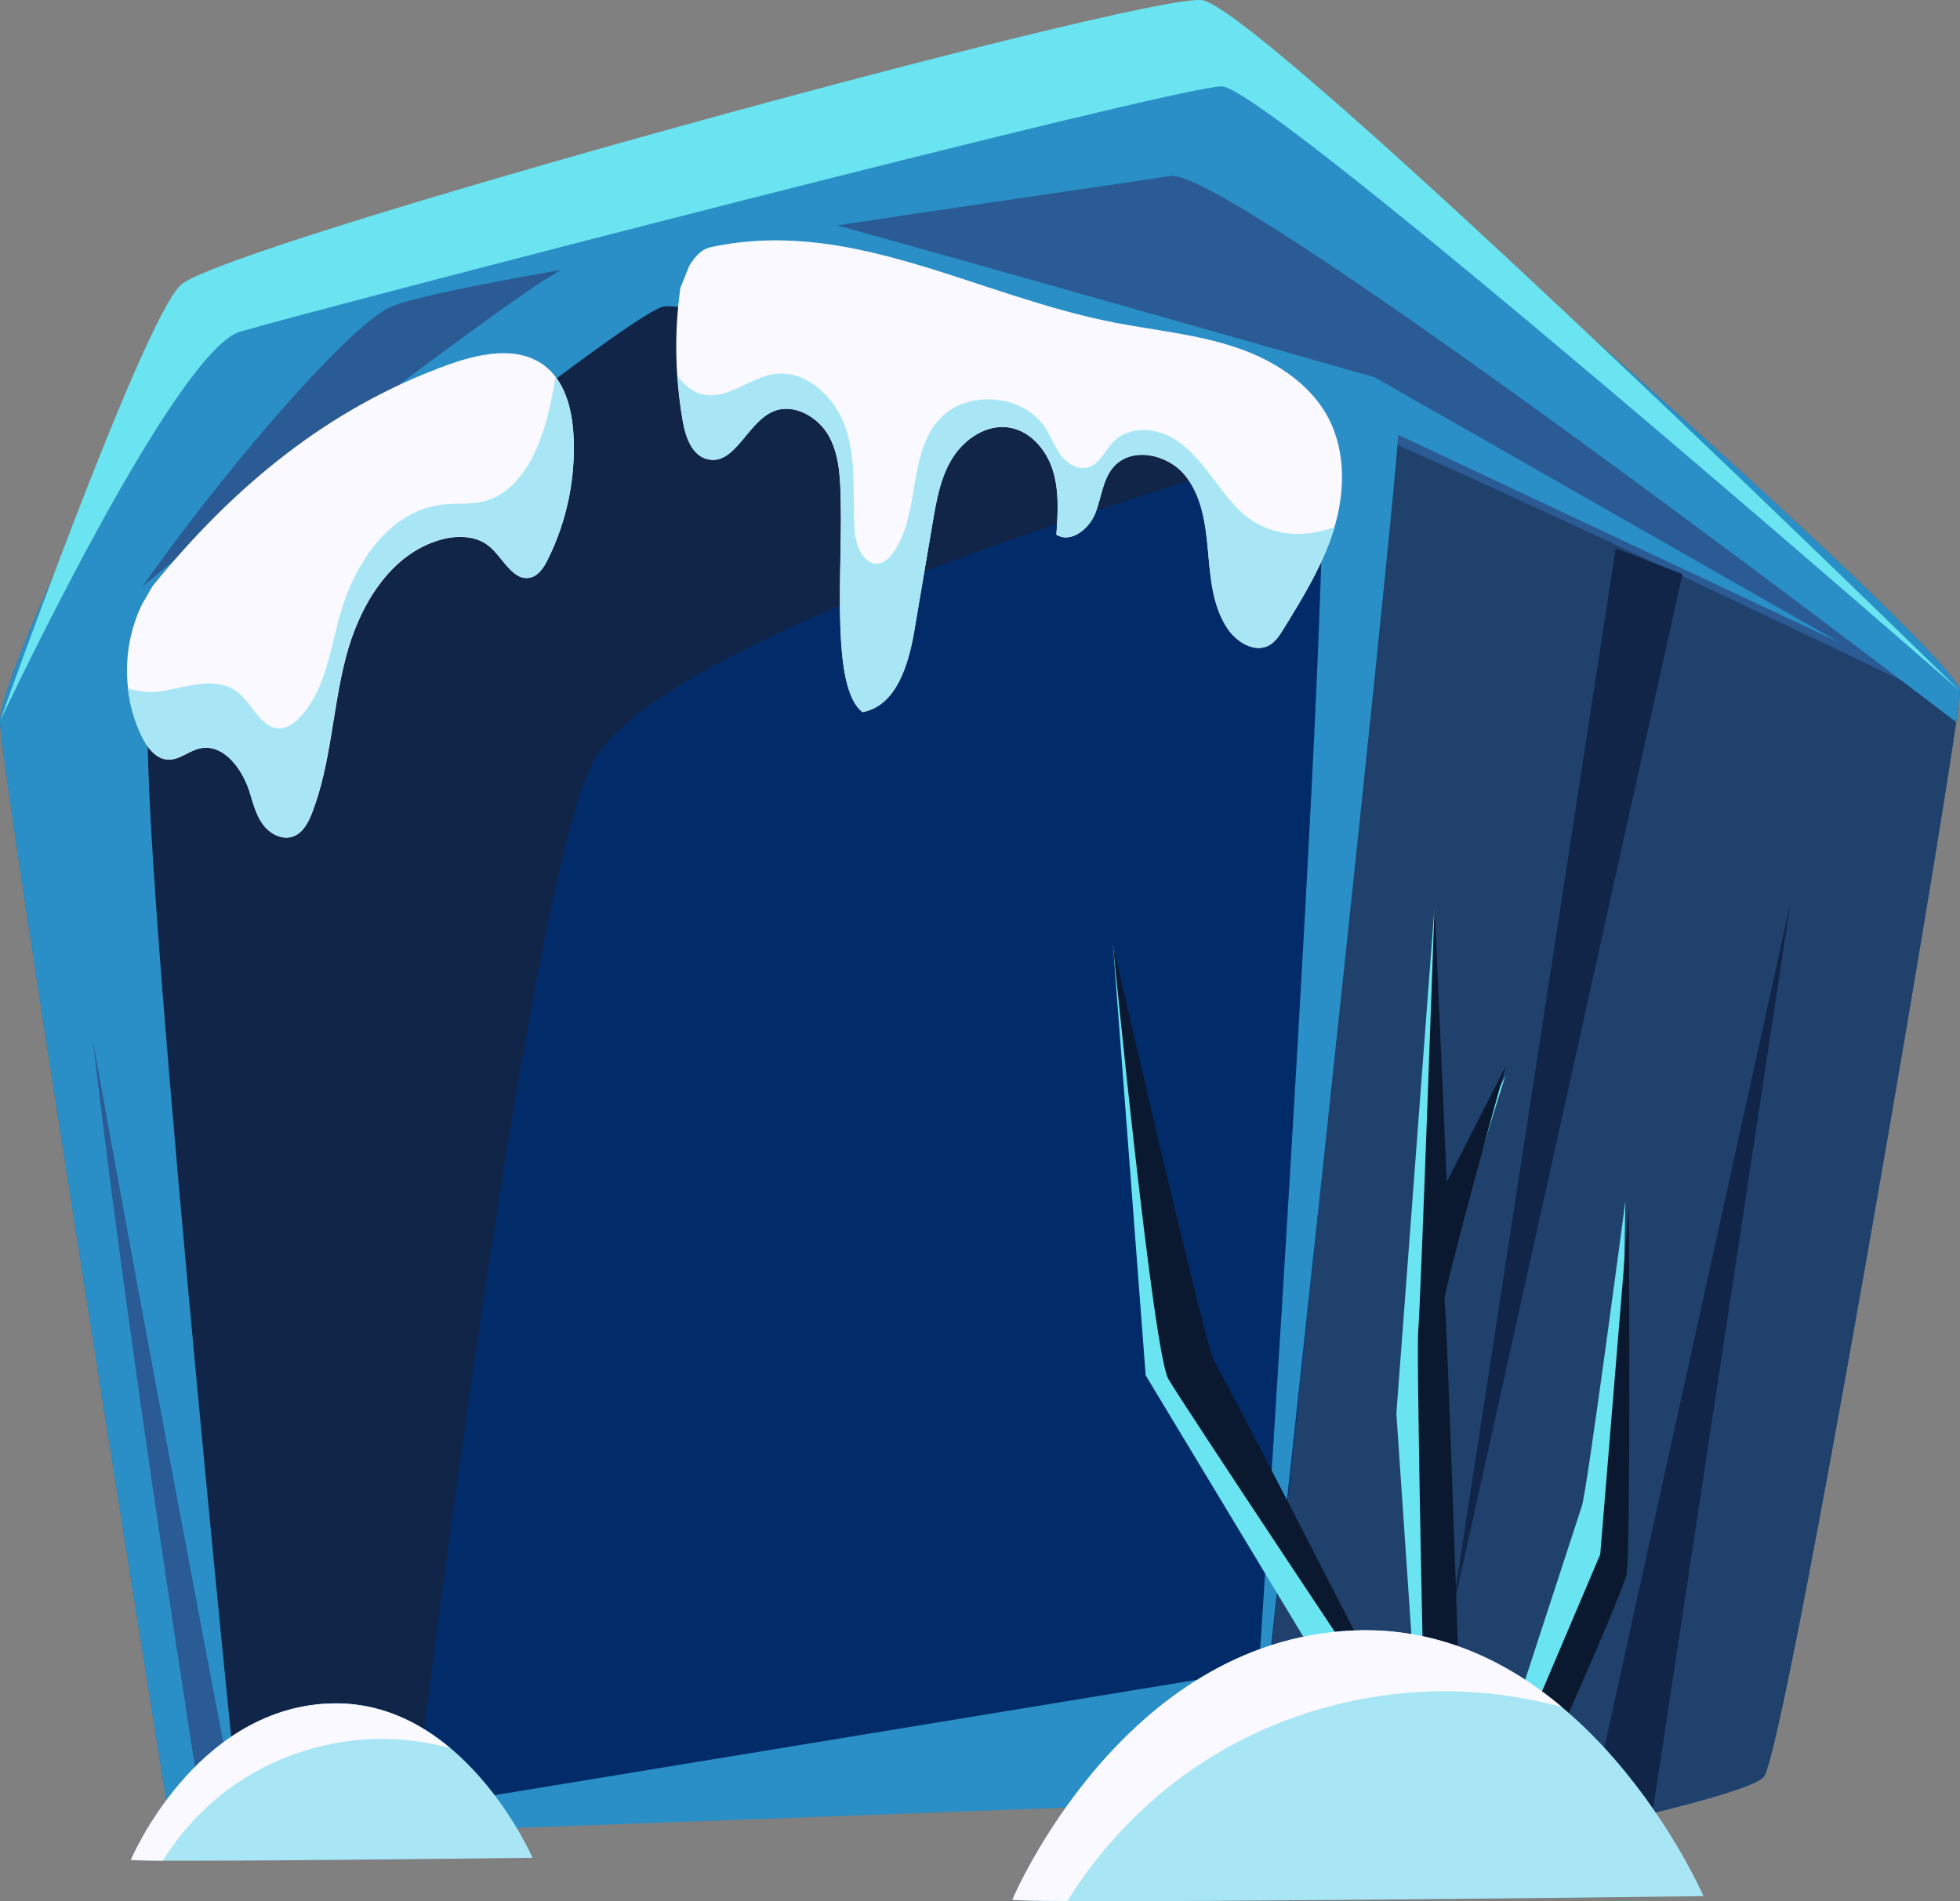<?xml version="1.0" encoding="UTF-8"?><svg xmlns="http://www.w3.org/2000/svg" viewBox="0 0 205.38 199.23"><rect x="0" y="0" width="205.38" height="199.23" fill="#808080" stroke="none"/><defs><style>.d{fill:#a8e6f6;}.e{fill:#0b1930;}.f{fill:#20416c;}.g{fill:#2a8fc6;}.h{fill:#112549;}.i{fill:#f9f9ff;}.j{fill:#6ae4f0;}.k{fill:#2a5b95;}.l{fill:#022c69;}</style></defs><g id="a"/><g id="b"><g id="c"><g><path class="g" d="M25.28,192.49c2.78,.13,123.51-4.45,123.51-4.45l-2.29-24.45-121.22,28.91Z"/><path class="l" d="M25.28,192.49l110.59-18.17,17.38-126.39s-14.22-22.12-16.59-22.91c-2.37-.79-78.2-3.16-78.2-3.16L9.48,61.36,0,75.58l25.28,116.91Z"/><path class="h" d="M134.97,24.83c-11.42-.93-76.52-2.96-76.52-2.96L9.48,61.36,0,75.58l25.28,116.91,18.11-2.98c3.65-28.99,12.77-97.71,18.62-109.4,7.44-14.89,76.23-33.76,76.23-33.76,0,0-1.36-9.31-3.26-21.53Z"/><path class="k" d="M25.28,192.49S10.27,79.53,7.9,73.21,64.77,27.4,69.51,26.61c4.74-.79,69.51,12.64,74.25,14.22,4.74,1.58-13.43,157.98-13.43,157.98,0,0,52.13-9.48,54.5-12.64,2.37-3.16,20.54-109.8,20.54-113.75S133.5,5.28,128.76,3.7c-4.74-1.58-99.53,22.12-106.64,28.44C15.01,38.46,0,70.84,0,75.58s18.17,117.7,18.17,117.7l7.11-.79Z"/><path class="f" d="M144.54,45.8c.46,26.8-14.2,153.01-14.2,153.01,0,0,52.13-9.48,54.5-12.64,2.23-2.97,18.44-97.53,20.35-112-12.54-6.05-42.9-20.62-60.65-28.37Z"/><path class="g" d="M25.28,192.49S13.43,77.16,15.8,74c2.37-3.16,49.76-41.08,53.71-41.87,3.95-.79,66.35,12.64,68.72,14.22,2.37,1.58-7.9,152.45-7.9,152.45,0,0,16.56-151.26,16.23-154.4-.36-3.42-2.52-4.86-2.52-4.86,0,0-61.89-17.68-65.84-18.47-3.95-.79-7.9-3.16-7.9-3.16,0,0-7.11,7.9-12.64,11.06-5.53,3.16-52.92,38.71-53.71,43.45s21.33,120.07,21.33,120.07Z"/><path class="g" d="M205.38,72.42c0-3.95-71.88-67.14-76.62-68.72-4.74-1.58-99.53,22.12-106.64,28.44C15.01,38.46,0,70.84,0,75.58s18.17,117.7,18.17,117.7l3.48-.39c-3.87-24.33-17.29-111-13.75-119.68-.32-.85,.51-2.32,2.15-4.21,6.99-12.04,25.06-33.92,30.69-36.74,6.38-3.19,75.5-12.76,81.88-13.82,5.83-.97,71.14,48.66,82.36,57.23,.25-1.76,.39-2.9,.39-3.24Z"/><polygon class="g" points="138.57 41.83 192.81 67.36 144.04 39.54 138.57 41.83"/><polygon class="h" points="169.3 57.47 152.07 169.45 176.3 60.16 169.3 57.47"/><polygon class="h" points="166.22 191.71 187.61 94.62 173.14 190.12 166.22 191.71"/><path class="i" d="M71.3,30.11c-.66,4.66-.57,9.43,.25,14.06,.29,1.64,.94,3.54,2.55,3.95,2.85,.72,4.14-3.71,6.8-4.95,2.19-1.02,4.88,.5,6.01,2.63,1.13,2.13,1.14,4.66,1.19,7.07,.15,7.3-1.04,19.25,2.28,21.76,3.51-.65,4.81-4.92,5.41-8.45,.64-3.8,1.29-7.6,1.93-11.39,.4-2.35,.82-4.78,2.09-6.8,1.27-2.02,3.6-3.57,5.96-3.18,2.22,.37,3.9,2.36,4.56,4.51s.52,4.46,.36,6.71c1.5,.95,3.43-.59,4.08-2.24,.65-1.65,.76-3.59,1.96-4.91,1.9-2.09,5.61-1.28,7.41,.9,1.8,2.18,2.19,5.16,2.44,7.97,.25,2.81,.47,5.78,2.04,8.12,.96,1.44,2.87,2.6,4.38,1.75,.65-.37,1.07-1.03,1.47-1.67,2.06-3.34,4.15-6.74,5.3-10.49,1.15-3.76,1.28-7.98-.49-11.49-1.93-3.81-5.85-6.27-9.91-7.61-4.06-1.34-8.36-1.74-12.56-2.55-14.37-2.79-27.13-10.78-41.52-8.07-1.01,.19-1.88,.2-3.07,2.12l-.9,2.25Z"/><path class="d" d="M139.82,55.23c-2.71,1.06-5.9,1.01-8.37-.52-1.8-1.11-3.08-2.87-4.34-4.56-1.27-1.69-2.62-3.41-4.5-4.39-1.87-.98-4.41-1.01-5.9,.49-.93,.93-1.47,2.41-2.74,2.74-1.05,.28-2.13-.4-2.79-1.26-.66-.86-1.02-1.91-1.6-2.82-2.34-3.7-8.43-4.14-11.28-.82-3.2,3.72-1.87,9.76-4.68,13.79-.36,.52-.83,1.01-1.44,1.15-1.63,.36-2.55-1.84-2.64-3.51-.19-3.49,.2-7.09-.85-10.43-1.05-3.34-4.17-6.42-7.62-5.88-2.5,.39-4.67,2.56-7.17,2.17-1.21-.19-2.21-.97-2.9-2,.11,1.6,.27,3.2,.56,4.78,.29,1.64,.94,3.54,2.55,3.95,2.85,.72,4.14-3.71,6.8-4.95,2.19-1.02,4.88,.5,6.01,2.63,1.13,2.13,1.14,4.66,1.19,7.07,.15,7.3-1.04,19.25,2.28,21.76,3.51-.65,4.81-4.92,5.41-8.45,.64-3.8,1.29-7.6,1.93-11.39,.4-2.35,.82-4.78,2.09-6.8,1.27-2.02,3.6-3.57,5.96-3.18,2.22,.37,3.9,2.36,4.56,4.51s.52,4.46,.36,6.71c1.5,.95,3.43-.59,4.08-2.24,.65-1.65,.76-3.59,1.96-4.91,1.9-2.09,5.61-1.28,7.41,.9,1.8,2.18,2.19,5.16,2.44,7.97,.25,2.81,.47,5.78,2.04,8.12,.96,1.44,2.87,2.6,4.38,1.75,.65-.37,1.07-1.03,1.47-1.67,2.06-3.34,4.15-6.74,5.3-10.49,.02-.07,.04-.15,.06-.22Z"/><path class="i" d="M14.97,63.16c-2.18,4.33-2.22,9.69-.09,14.05,.56,1.14,1.45,2.34,2.72,2.4,1.19,.06,2.17-.91,3.33-1.17,2.47-.56,4.45,2.11,5.22,4.52,.37,1.17,.66,2.41,1.38,3.41,.72,1,2.02,1.71,3.18,1.3,1.03-.37,1.6-1.46,2-2.49,2-5.19,2.13-10.89,3.53-16.27,1.39-5.38,4.64-10.9,10-12.36,1.71-.47,3.7-.42,5.05,.72,1.46,1.23,2.49,3.73,4.33,3.25,.85-.23,1.38-1.07,1.77-1.86,2-4,2.94-8.52,2.71-12.99-.14-2.75-.87-5.72-3.07-7.37-2.83-2.12-6.83-1.25-10.15-.05-12.56,4.55-22.47,12.8-30.89,23.17l-1.01,1.74Z"/><path class="d" d="M51.28,57.26c1.46,1.23,2.49,3.73,4.33,3.25,.85-.23,1.38-1.07,1.77-1.86,2-4,2.94-8.52,2.71-12.99-.11-2.17-.6-4.47-1.88-6.16-.26,1.64-.58,3.26-1.04,4.85-1.01,3.55-2.99,7.38-6.59,8.22-1.37,.32-2.8,.15-4.2,.31-5.58,.63-9.27,6.21-10.77,11.62-1.04,3.75-1.54,7.92-4.24,10.72-.51,.53-1.14,1.02-1.87,1.1-2.08,.23-3-2.55-4.66-3.82-2.11-1.62-5.1-.58-7.71-.09-1.19,.22-2.57,.12-3.73-.28,.2,1.75,.68,3.47,1.46,5.06,.56,1.14,1.45,2.34,2.72,2.4,1.19,.06,2.17-.91,3.33-1.17,2.47-.56,4.45,2.11,5.22,4.52,.37,1.17,.66,2.41,1.38,3.41,.72,1,2.02,1.71,3.18,1.3,1.03-.37,1.6-1.46,1.99-2.49,2-5.19,2.13-10.89,3.53-16.27,1.39-5.38,4.64-10.9,10-12.36,1.71-.47,3.7-.42,5.05,.72Z"/><g><path class="j" d="M141.76,180.13l-21.71-36-3.43-45.14s9.14,42.85,10.86,45.71c1.71,2.86,17.71,32.57,17.71,32.57l-3.43,2.86Z"/><path class="e" d="M145.18,177.27s-17.01-33.2-17.93-34.58-10.63-43.7-10.63-43.7c0,0,4.2,42.78,5.81,45.53,1.61,2.76,22.74,34.46,22.74,34.46l.02-1.72Z"/></g><g><path class="j" d="M148.61,181.84l-2.29-33.71,4-53.14,.57,32,6.86-14.28s-6.28,20-6.86,22.85c-.57,2.86,2.29,49.14,2.29,49.14l-4.57-2.86Z"/><path class="e" d="M150.33,95l1.27,28.86,6.2-12.18s-6.66,23.89-6.43,24.58c.23,.69,1.81,48.44,1.81,48.44l-3.88-1.58s-.92-41.35-.69-43.65c.23-2.3,1.71-44.48,1.71-44.48Z"/></g><g><path class="j" d="M157.18,184.13s8-24.57,8.57-26.28c.57-1.71,4.57-32,4.57-32,0,0-.57,35.42-1.71,39.42-1.14,4-8,22.85-8,22.85l-3.43-4Z"/><path class="e" d="M170.67,126.61s.23,36.07-.23,38.36-11.03,25.73-11.03,25.73l-2.76-1.84,11.03-25.96,2.99-36.3Z"/></g><g><path class="d" d="M106.09,199.06s11.42-27.11,35.67-28.18,36.74,27.83,36.74,27.83c0,0-71.88,.89-72.42,.36Z"/><path class="i" d="M141.77,170.87c-24.26,1.07-35.67,28.18-35.67,28.18,.09,.09,2.26,.14,5.75,.16,3.71-5.95,8.73-11.09,14.66-14.83,8.75-5.51,19.39-7.98,29.67-6.89,2.53,.27,5.01,.76,7.47,1.38-5.69-4.76-12.99-8.4-21.88-8Z"/></g><g><path class="d" d="M13.72,194.9s6.63-15.75,20.73-16.38c14.09-.62,21.35,16.17,21.35,16.17,0,0-41.77,.52-42.08,.21Z"/><path class="i" d="M34.45,178.52c-14.1,.62-20.73,16.38-20.73,16.38,.05,.05,1.31,.08,3.34,.09,2.16-3.46,5.07-6.44,8.52-8.61,5.09-3.2,11.26-4.64,17.24-4,1.47,.16,2.91,.44,4.34,.8-3.31-2.77-7.55-4.88-12.71-4.65Z"/></g><path class="j" d="M0,75.58S18.21,36.85,25.16,34.76c6.95-2.08,97.99-25.71,102.85-25.71s77.37,63.37,77.37,63.37C205.38,72.42,132.18,.71,125.92,.01,119.67-.68,23.07,25.73,18.9,29.9,14.73,34.07,0,75.58,0,75.58Z"/></g></g></g></svg>
